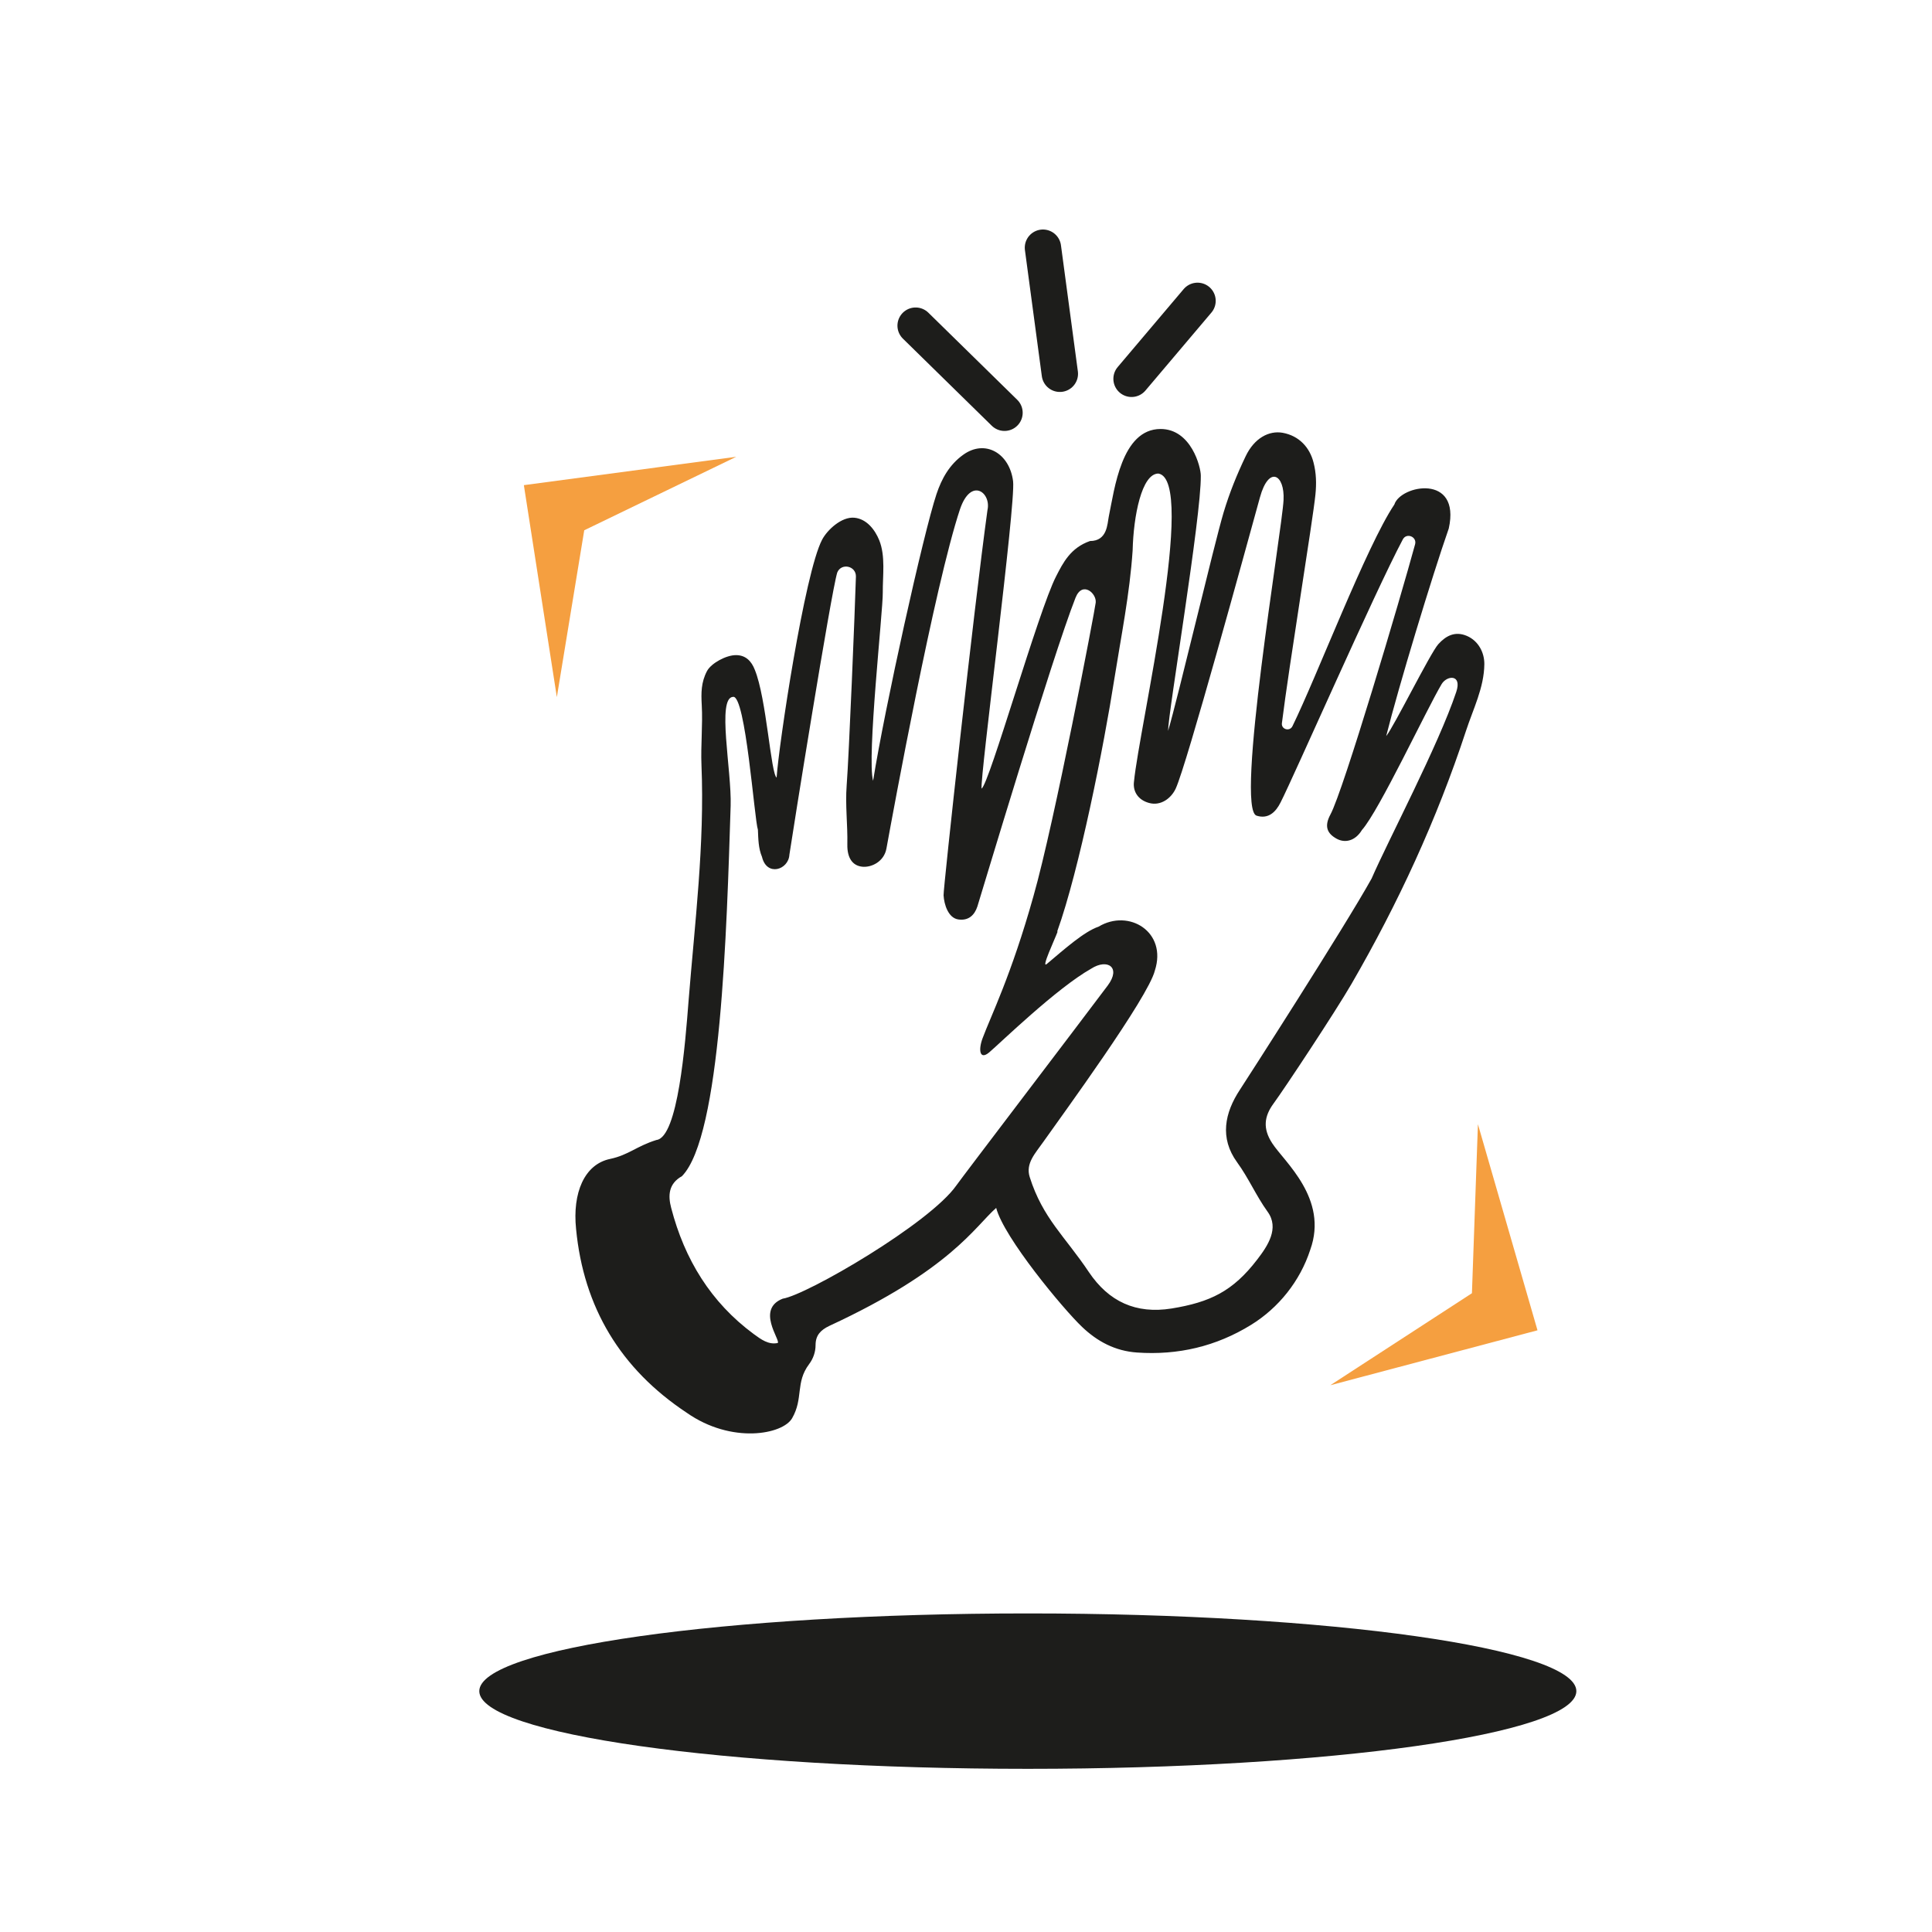<svg width="186" height="186" viewBox="0 0 186 186" fill="none" xmlns="http://www.w3.org/2000/svg">
<path d="M53.609 67.114L50.434 46.707L70.88 43.977L56.247 51.051L53.609 67.114Z" fill="#F59F40"/>
<path d="M142.285 108.23L148.02 128.073L128.072 133.361L141.708 124.503L142.285 108.23Z" fill="#F59F40"/>
<path d="M151.761 162.811C151.761 166.945 128.112 170.291 98.952 170.291C69.791 170.291 46.143 166.945 46.143 162.811C46.143 158.677 69.791 155.33 98.952 155.33C128.112 155.33 151.761 158.677 151.761 162.811Z" fill="#1D1D1B"/>
<path d="M108.938 36.47L115.29 28.964M102.035 35.985L100.408 23.846M96.707 39.738L88.15 31.352" stroke="#1D1D1B" stroke-width="3.5" stroke-miterlimit="10" stroke-linecap="round"/>
<path d="M101.812 89.713C101.536 90.461 100.185 93.322 100.788 92.797C102.534 91.327 104.397 89.673 105.762 89.214C108.676 87.455 112.39 89.713 111.182 93.44C110.539 96.038 102.311 107.285 100.46 109.91C99.673 111.038 98.715 111.996 99.135 113.322C100.395 117.298 102.534 119.031 104.83 122.469C106.747 125.317 109.358 126.524 112.796 125.973C116.497 125.369 118.689 124.319 121.025 121.275C122.049 119.949 123.19 118.243 122.035 116.655C120.92 115.107 120.224 113.44 119.096 111.891C117.403 109.555 117.902 107.141 119.371 104.91C119.831 104.214 129.424 89.306 132.049 84.581C133.65 80.894 138.479 71.76 140.198 66.615C140.776 64.883 139.306 65.014 138.794 65.854C137.311 68.347 132.784 78.033 131.117 79.909C130.474 80.972 129.476 81.195 128.663 80.736C127.77 80.237 127.469 79.555 128.085 78.413C129.332 76.117 134.831 57.56 136.235 52.402C136.432 51.667 135.408 51.261 135.054 51.93C132.324 57.061 124.529 74.831 123.282 77.258C122.836 78.151 122.127 78.886 120.986 78.531C118.873 77.967 123.427 51.064 123.571 48.15C123.702 45.67 122.154 44.778 121.301 47.875C119.896 52.953 114.24 73.649 113.19 75.92C112.757 76.852 111.747 77.626 110.605 77.298C109.568 77.009 109.043 76.195 109.174 75.237C109.686 70.001 115.251 46.208 111.523 45.591C109.909 45.591 109.122 49.699 109.043 52.98C108.768 57.153 107.928 61.287 107.285 65.342C106.274 71.812 103.912 83.728 101.786 89.66M74.882 129.28C75.119 128.978 72.783 126.039 75.355 125.028C77.665 124.674 89.515 117.784 92.074 114.122C92.665 113.282 103.82 98.65 106.642 94.883C107.967 93.112 106.602 92.258 105.054 93.256C101.72 95.133 96.261 100.448 95.237 101.314C94.319 102.088 94.174 101.091 94.594 99.962C95.355 97.902 97.376 93.86 99.502 86.248C101.51 79.214 105.408 58.767 105.487 58.019C105.592 57.127 104.201 55.893 103.544 57.547C101.3 63.229 94.345 86.497 94.095 87.272C93.82 88.112 93.229 88.663 92.258 88.518C91.287 88.374 90.893 87.075 90.841 86.195C90.801 85.605 93.754 58.597 95.067 49.108C95.447 47.428 93.479 45.893 92.416 49.043C89.975 56.392 85.972 78.203 85.342 81.681C85.119 82.954 83.885 83.544 82.993 83.439C82.087 83.335 81.549 82.613 81.576 81.287C81.615 79.384 81.366 77.521 81.51 75.631C81.733 72.77 82.311 58.649 82.402 55.513C82.429 54.476 80.998 54.161 80.604 55.119C80.001 57.087 76.3 80.237 75.998 82.285C75.919 83.741 73.82 84.424 73.36 82.495C73.006 81.655 73.006 80.762 72.966 79.883C72.625 78.899 71.785 66.904 70.578 67.088C68.99 67.166 70.447 74.174 70.342 77.573C69.961 89.49 69.423 109.385 65.657 113.23C64.344 113.965 64.305 115.12 64.62 116.301C65.906 121.235 68.426 125.382 72.573 128.44C73.255 128.939 73.99 129.49 74.882 129.293M74.764 74.896C74.974 71.72 77.455 55.171 79.148 51.956C79.646 51.011 81.024 49.725 82.258 49.843C83.452 49.961 84.24 51.011 84.647 52.009C85.263 53.544 84.975 55.421 84.988 57.048C85.014 58.794 83.439 72.967 84.056 75.172C85.171 68.177 88.898 51.352 90.158 47.573C90.657 46.077 91.405 44.738 92.717 43.793C94.844 42.245 97.206 43.649 97.534 46.339C97.796 48.57 94.319 75.001 94.502 75.92C95.237 75.487 99.975 58.78 101.668 55.499C102.337 54.187 103.059 52.743 104.935 52.087C106.615 52.087 106.602 50.434 106.747 49.725C107.298 47.1 107.967 41.3 111.733 41.3C114.686 41.3 115.618 44.987 115.605 45.801C115.657 49.725 112.455 68.649 112.455 70.368C113.361 67.363 116.878 52.429 117.797 49.344C118.374 47.428 119.07 45.709 119.923 43.925C120.762 42.166 122.18 41.431 123.492 41.667C125.067 41.956 126.091 43.072 126.458 44.528C126.721 45.539 126.747 46.549 126.642 47.599C126.406 50.014 124.096 64.095 123.413 69.62C123.335 70.211 124.148 70.46 124.424 69.922C126.786 65.106 131.55 52.573 134.24 48.57C134.831 46.694 140.658 45.565 139.477 50.88C137.889 55.408 134.621 66.195 133.453 70.867C134.188 69.975 137.692 62.888 138.466 62.022C139.201 61.208 140.08 60.736 141.222 61.221C142.351 61.707 142.915 62.849 142.902 63.951C142.876 66.208 141.826 68.256 141.143 70.342C138.322 78.925 134.595 86.983 130.12 94.713C128.571 97.39 123.663 104.805 122.613 106.235C121.694 107.482 121.563 108.663 122.482 110.067C123.637 111.852 127.915 115.395 126.143 120.317C125.159 123.348 123.085 125.92 120.447 127.548C117.088 129.621 113.413 130.487 109.463 130.212C107.363 130.067 105.644 129.149 104.174 127.745C102.35 126.012 96.641 119.136 95.906 116.288C93.859 118.086 91.536 122.233 79.83 127.653C79.016 128.046 78.518 128.545 78.518 129.49C78.518 130.159 78.295 130.802 77.888 131.34C76.562 133.112 77.363 134.621 76.26 136.537C75.368 138.099 70.447 139.044 66.116 136.012C59.738 131.787 56.181 125.868 55.46 118.309C55.105 114.857 56.247 112.101 58.727 111.576C60.525 111.196 61.26 110.356 63.19 109.752C65.276 109.516 65.972 100.461 66.287 96.406C66.89 88.846 67.848 81.261 67.533 73.662C67.455 71.746 67.665 69.804 67.56 67.888C67.494 66.707 67.494 65.683 68.071 64.594C68.478 63.846 69.922 63.059 70.867 63.072C71.799 63.072 72.35 63.662 72.665 64.476C73.793 67.206 74.213 74.555 74.778 74.87" fill="#1D1D1B"/>
</svg>
